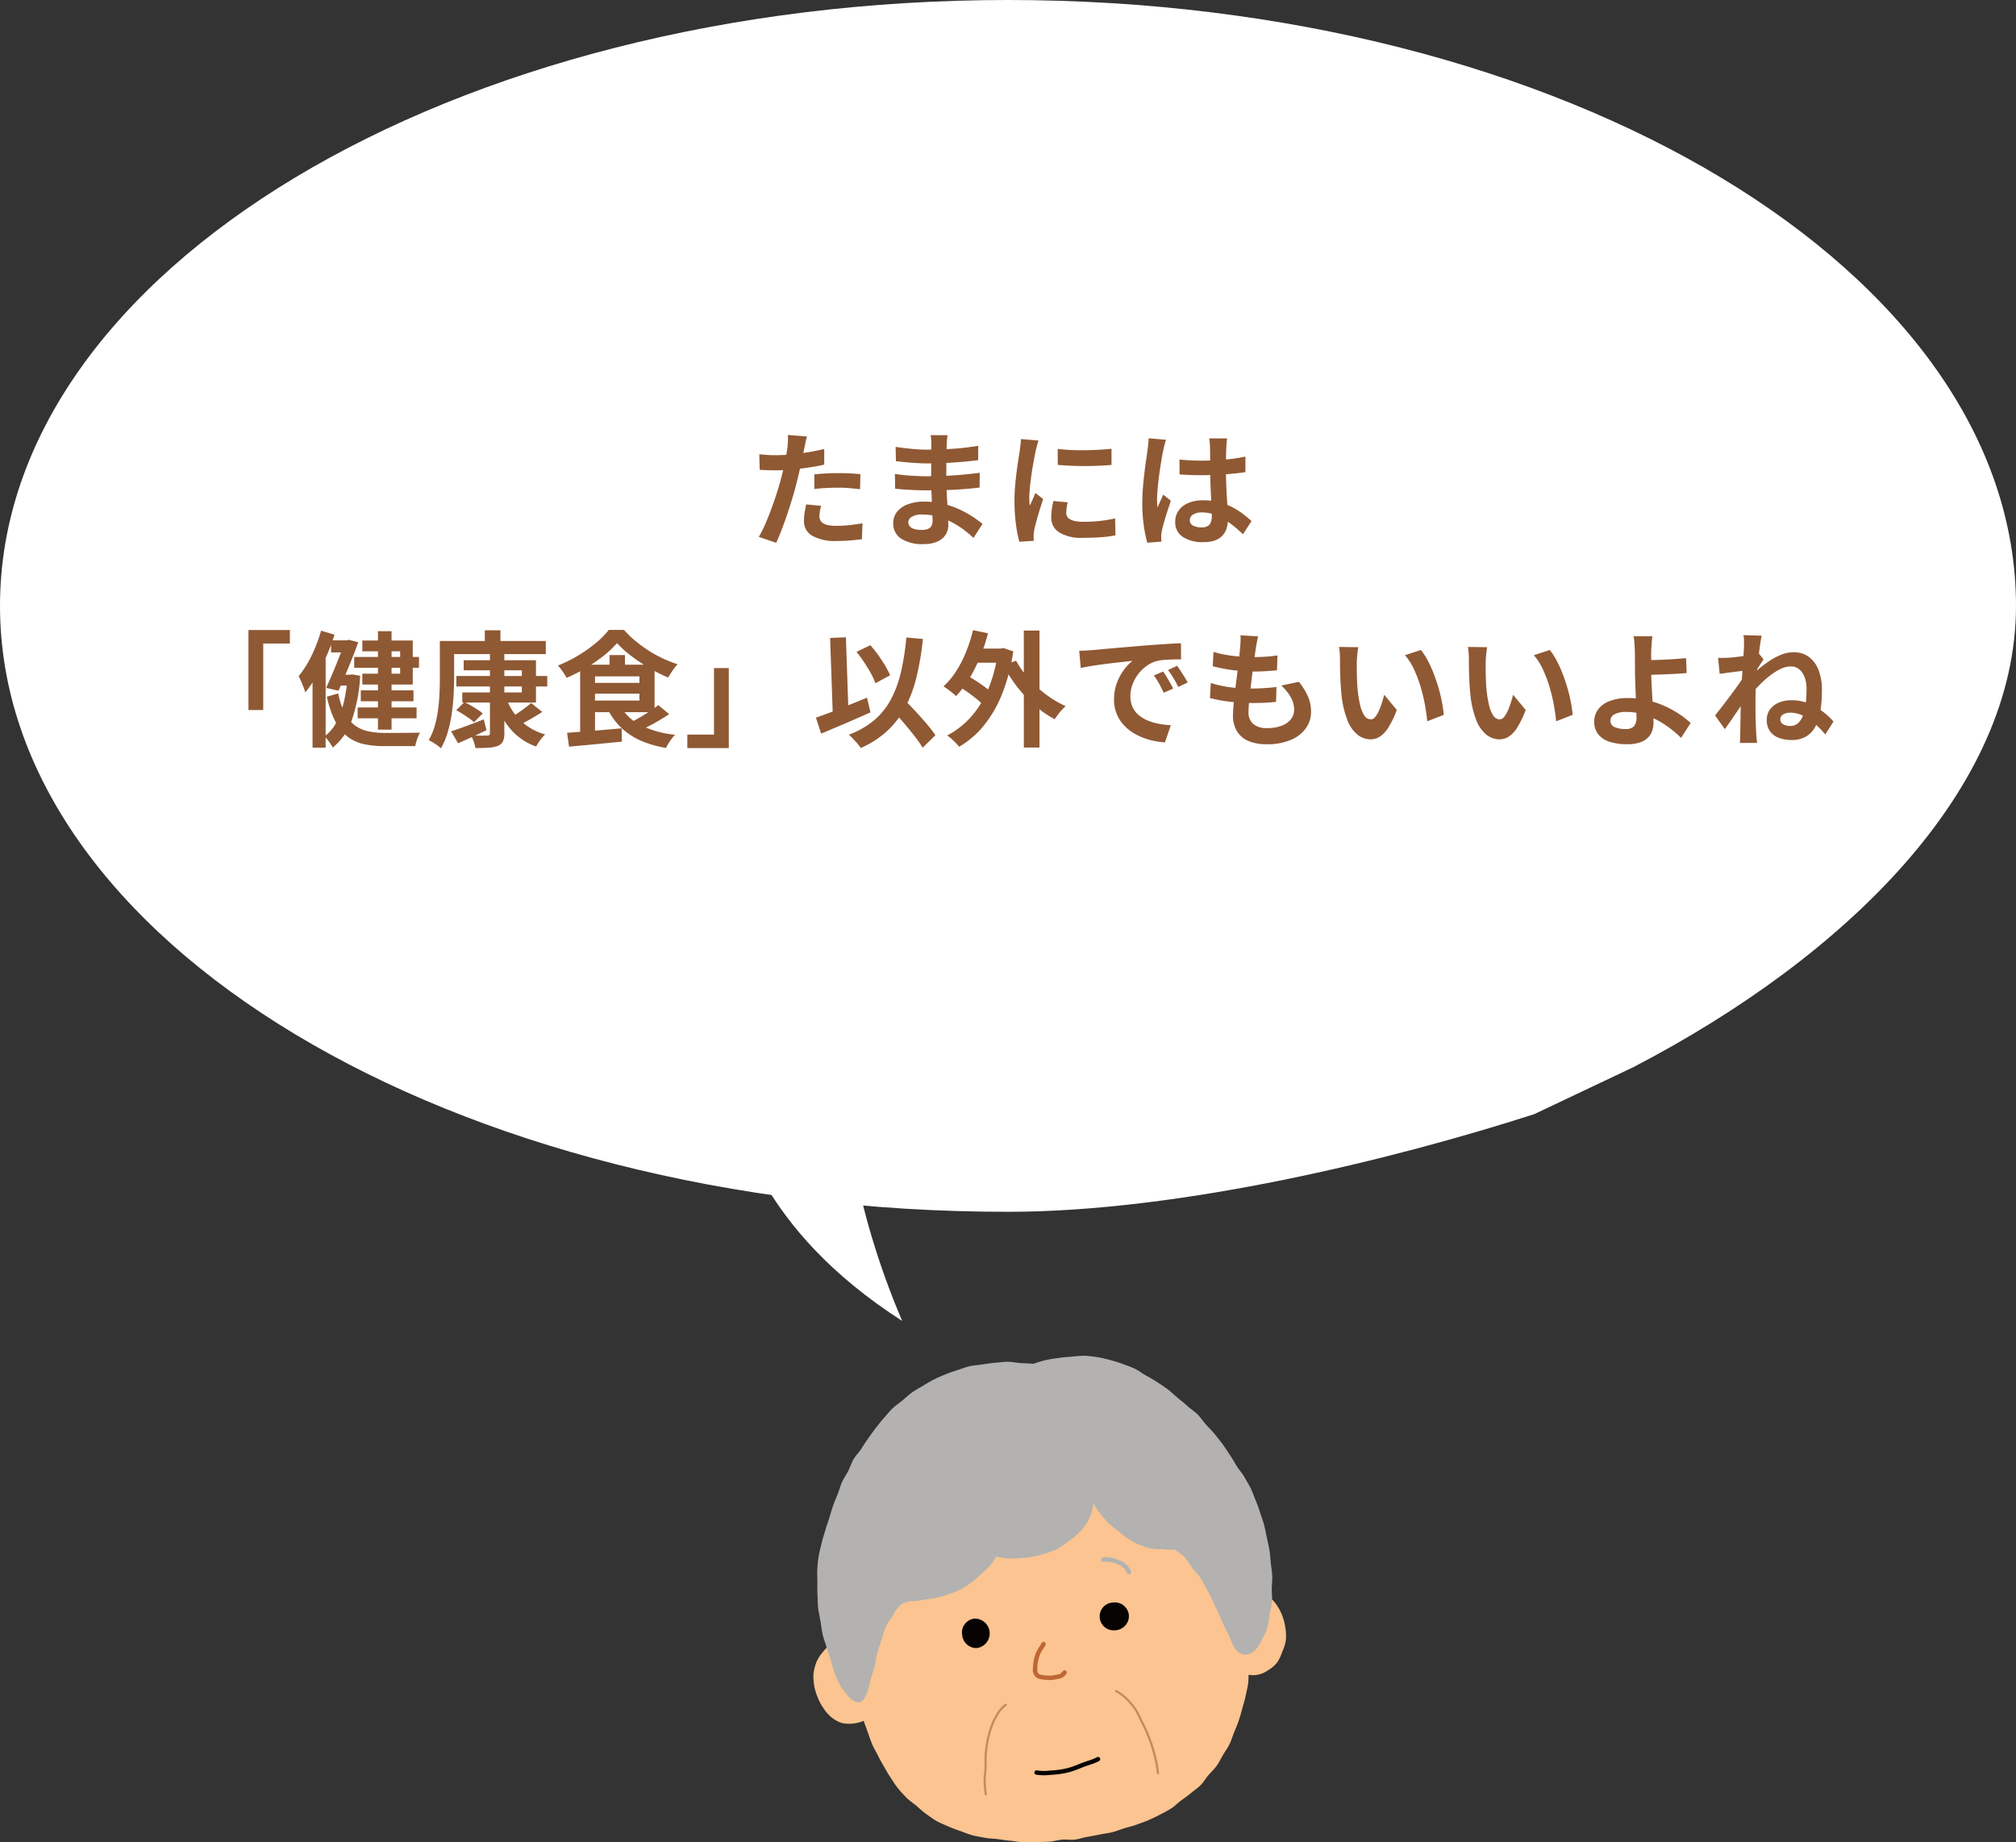 <svg xmlns="http://www.w3.org/2000/svg" xmlns:xlink="http://www.w3.org/1999/xlink" width="290" height="265"><rect width="100%" height="100%" fill="#333333" stroke="none"/><defs><radialGradient id="a" cx=".5" cy=".5" r=".443" gradientTransform="matrix(1.006 0 0 -1 .325 6.209)" gradientUnits="objectBoundingBox"><stop offset="0" stop-color="#ee9e7d"/><stop offset=".5" stop-color="#ee9e7d"/><stop offset="1" stop-color="#fbc490"/></radialGradient><radialGradient xlink:href="#a" id="b" cx=".502" cy=".499" r=".444" gradientTransform="matrix(1.001 0 0 -1 .044 5.276)"/><clipPath id="c"><path fill="#fff" d="M0 0h290v174.303H0z"/></clipPath><clipPath id="d"><path fill="#fff" d="M0 0h35.698v33.704H0z"/></clipPath></defs><path fill="#fbc490" d="M126.949 241.256a7.7 7.7 0 0 1 .124 1.748 7 7 0 0 1-.434 1.708 5.9 5.9 0 0 1-.956 1.459 4.9 4.9 0 0 1-1.217 1.24 5.36 5.36 0 0 1-3.407.413 4.9 4.9 0 0 1-1.514-.865 5.8 5.8 0 0 1-1.124-1.312 6.7 6.7 0 0 1-.8-1.52 7.4 7.4 0 0 1-.5-1.665 7.7 7.7 0 0 1-.1-1.756 7 7 0 0 1 .448-1.705 5.9 5.9 0 0 1 .962-1.457 4.7 4.7 0 0 1 1.268-1.158 4 4 0 0 1 1.621-.533 4.1 4.1 0 0 1 1.726.057 4.8 4.8 0 0 1 1.524.84 6 6 0 0 1 1.206 1.257 7 7 0 0 1 .83 1.539 7.6 7.6 0 0 1 .341 1.712m57.961-7.079a7.6 7.6 0 0 1 .065 1.752 6.7 6.7 0 0 1-.531 1.668 6 6 0 0 1-.76 1.569 4.9 4.9 0 0 1-1.341 1.116 3.66 3.66 0 0 1-3.362.442 4.8 4.8 0 0 1-1.472-.905 5.7 5.7 0 0 1-1.2-1.23 6.6 6.6 0 0 1-.832-1.518 7.4 7.4 0 0 1-.484-1.678 7.7 7.7 0 0 1-.038-1.756 6.8 6.8 0 0 1 .52-1.672 5.7 5.7 0 0 1 .878-1.484 4.7 4.7 0 0 1 1.242-1.185 3.13 3.13 0 0 1 3.337-.387 4.8 4.8 0 0 1 1.592.712 6 6 0 0 1 1.175 1.305 7 7 0 0 1 .789 1.558 7.5 7.5 0 0 1 .417 1.695"/><path fill="#fbc490" d="M179.362 229.535c.076.607.16 1.205.217 1.8s.08 1.211.118 1.81.129 1.211.145 1.812.04 1.218.036 1.816-.034 1.218-.063 1.816-.124 1.211-.181 1.808-.01 1.224-.1 1.818-.242 1.195-.36 1.782-.32 1.174-.472 1.755-.326 1.167-.514 1.736-.436 1.129-.663 1.686-.39 1.153-.657 1.69-.626 1.039-.935 1.556-.567 1.075-.918 1.566-.809.9-1.2 1.365-.691 1-1.121 1.432-.944.756-1.409 1.15-.952.731-1.447 1.09-.9.817-1.428 1.138c-.508.311-1.051.59-1.6.873a27 27 0 0 1-1.641.783c-.546.239-1.123.426-1.7.64-.558.206-1.154.336-1.744.516-.569.176-1.133.409-1.731.563-.577.145-1.184.206-1.788.33-.586.12-1.18.239-1.793.338-.59.094-1.173.321-1.788.395s-1.26-.048-1.862.008c-.626.057-1.228.258-1.83.292-.628.036-1.245.042-1.847.055-.63.01-1.249.059-1.852.044-.632-.015-1.243-.185-1.843-.229-.63-.046-1.234-.16-1.833-.237-.626-.082-1.249-.073-1.841-.189-.619-.12-1.234-.206-1.816-.361-.609-.162-1.178-.411-1.746-.611-.592-.208-1.173-.411-1.725-.659-.569-.256-1.154-.474-1.681-.77s-1.032-.691-1.531-1.037-.946-.789-1.413-1.184-1-.728-1.428-1.169-.849-.892-1.236-1.371-.7-1.01-1.043-1.52-.636-1.041-.946-1.577-.607-1.056-.88-1.612-.6-1.069-.838-1.642-.415-1.148-.626-1.734c-.2-.567-.43-1.14-.613-1.734-.179-.575-.274-1.186-.434-1.787-.154-.584-.39-1.159-.527-1.763s-.11-1.224-.228-1.835c-.118-.59-.242-1.186-.343-1.8s-.158-1.211-.249-1.829-.2-1.207-.274-1.826-.2-1.237-.255-1.847c-.055-.628-.175-1.243-.2-1.854-.03-.63.038-1.253.034-1.866 0-.632-.055-1.253-.034-1.866.025-.63.088-1.251.141-1.862.053-.628.112-1.249.194-1.856.086-.626.162-1.245.28-1.847.12-.619.312-1.213.463-1.808.156-.611.341-1.2.529-1.787.192-.6.305-1.222.531-1.793s.642-1.083.906-1.637.539-1.121.843-1.654.522-1.144.866-1.656.815-.949 1.2-1.436.685-1.052 1.1-1.507.954-.808 1.407-1.232.834-.932 1.319-1.323 1.043-.682 1.553-1.037.977-.777 1.515-1.1 1.089-.6 1.647-.88 1.112-.554 1.687-.8 1.133-.519 1.723-.728 1.207-.3 1.809-.477 1.211-.258 1.822-.4 1.18-.426 1.8-.535 1.253-.019 1.875-.094 1.215-.145 1.822-.176 1.222-.136 1.831-.128 1.222.1 1.831.155 1.234 0 1.837.1 1.173.378 1.767.514 1.23.136 1.814.313 1.15.424 1.723.638 1.135.453 1.694.705 1.11.512 1.649.8 1.081.573 1.6.894.986.718 1.487 1.071 1.055.63 1.531 1.012.847.886 1.3 1.3.994.724 1.424 1.161.744.972 1.146 1.432.9.838 1.279 1.32.708 1 1.057 1.5.617 1.052.939 1.572.615 1.05.908 1.587.643 1.039.9 1.593.474 1.123.7 1.69.461 1.129.664 1.707.381 1.159.55 1.747.287 1.184.424 1.78.251 1.19.358 1.795.156 1.205.232 1.814"/><path fill="#070303" d="M150.142 255.352a10 10 0 0 1-1.048-.084.315.315 0 1 1 .069-.625 6 6 0 0 0 1.649.043l.558-.04a12.5 12.5 0 0 0 2.209-.334 12 12 0 0 0 1.512-.527c.215-.086.418-.167.62-.241.456-.168.725-.255.941-.325a7 7 0 0 0 1.167-.478.314.314 0 0 1 .273.566 8 8 0 0 1-1.247.51 22 22 0 0 0-1.518.55 13 13 0 0 1-1.59.552 13 13 0 0 1-2.321.352l-.555.04a9 9 0 0 1-.719.041"/><path fill="#bf6734" d="M151.016 241.649a10 10 0 0 1-1.255-.113 1.33 1.33 0 0 1-1.165-1.6 6.3 6.3 0 0 1 .328-1.939 4.5 4.5 0 0 1 .554-1.09c.1-.145.207-.309.366-.586a.314.314 0 1 1 .546.312c-.17.3-.291.478-.389.624a4 4 0 0 0-.489.967 5.7 5.7 0 0 0-.287 1.744c-.033.645.118.874.621.943a5.4 5.4 0 0 0 1.648.065c.2-.041.365-.069.5-.092.5-.088.5-.088.923-.532a.314.314 0 1 1 .456.433 1.66 1.66 0 0 1-1.27.718c-.127.022-.284.05-.479.089a3 3 0 0 1-.608.057"/><path fill="#070303" d="M162.11 232.259a1.787 1.787 0 0 1-1.581 1.956 1.806 1.806 0 0 1-2.025-1.514 1.787 1.787 0 0 1 1.6-1.937 1.77 1.77 0 0 1 2 1.495"/><path fill="#070303" d="M160.337 230.48a2.03 2.03 0 0 1 2.041 1.747 1.98 1.98 0 0 1-.442 1.5 2.1 2.1 0 0 1-1.374.756 2 2 0 0 1-.256.015 2.003 2.003 0 0 1-.233-4 2 2 0 0 1 .264-.018m-.031 3.479a2 2 0 0 0 .19-.012 1.56 1.56 0 0 0 1.022-.562 1.44 1.44 0 0 0 .324-1.093 1.49 1.49 0 0 0-1.5-1.272 2 2 0 0 0-.2.012 1.466 1.466 0 0 0 .167 2.926Zm-18.224.746a1.85 1.85 0 0 1-1.522 2.063 1.775 1.775 0 0 1-1.886-1.646 1.75 1.75 0 0 1 1.436-2.023 1.823 1.823 0 0 1 1.973 1.606"/><path fill="#070303" d="M140.309 232.816a2.125 2.125 0 0 1 .284 4.22 2 2 0 0 1-.223.014 2.065 2.065 0 0 1-1.964-1.9 2.006 2.006 0 0 1 1.671-2.324 2 2 0 0 1 .232-.01m.06 3.694a1 1 0 0 0 .158-.01 1.59 1.59 0 0 0 1.287-1.763 1.56 1.56 0 0 0-1.5-1.381 1 1 0 0 0-.167.01 1.473 1.473 0 0 0-1.2 1.723 1.53 1.53 0 0 0 1.422 1.421"/><path fill="#c18d5e" d="M141.807 258.242a.16.16 0 0 1-.156-.14c-.028-.25-.049-.422-.067-.56a12 12 0 0 1-.1-1.385 7 7 0 0 1 .062-1.015c.032-.307.066-.624.073-.952v-.673a13 13 0 0 1 .027-1.293 21 21 0 0 1 .274-1.96 14 14 0 0 1 .525-1.9 8.3 8.3 0 0 1 .841-1.777 4.7 4.7 0 0 1 1.29-1.5.158.158 0 1 1 .178.26 4.4 4.4 0 0 0-1.2 1.41 8 8 0 0 0-.81 1.71 14 14 0 0 0-.515 1.857 21 21 0 0 0-.27 1.931 13 13 0 0 0-.026 1.261c0 .237.006.46 0 .684-.007.341-.041.665-.074.978a7 7 0 0 0-.061.971 12 12 0 0 0 .094 1.357c.017.139.039.312.067.564a.16.16 0 0 1-.139.174Zm24.76-3.031a.16.16 0 0 1-.156-.138l-.053-.444a11 11 0 0 0-.259-1.46c-.1-.467-.25-1-.411-1.571l-.09-.319a12 12 0 0 0-.426-1.176 27 27 0 0 1-.254-.654 13 13 0 0 0-.6-1.313c-.075-.148-.149-.3-.222-.445s-.149-.312-.22-.464a9 9 0 0 0-.664-1.25 9.2 9.2 0 0 0-1.223-1.478 6.1 6.1 0 0 0-1.533-1.134.158.158 0 0 1 .138-.283 6.4 6.4 0 0 1 1.612 1.19 9.5 9.5 0 0 1 1.266 1.529 9 9 0 0 1 .689 1.294c.07.151.143.307.217.458s.147.3.221.442a13 13 0 0 1 .617 1.345c.081.218.168.436.252.647.166.416.323.809.436 1.207l.09.319c.162.573.315 1.114.416 1.591a11 11 0 0 1 .263 1.489c.014.117.03.259.053.442a.16.16 0 0 1-.137.175Z"/><path fill="url(#a)" d="M0 0h10.692v10.754H0z" transform="rotate(-6.987 1987.25 -1233.765)"/><path fill="none" d="M170.212 232.515a4.02 4.02 0 0 0-3.236 1.745 4.8 4.8 0 0 0-.771 1.71 4.7 4.7 0 0 0-.122 1.851 4.9 4.9 0 0 0 .48 1.813 5 5 0 0 0 1.219 1.459 4.9 4.9 0 0 0 1.747.7 4.3 4.3 0 0 0 3.626-.371 4.8 4.8 0 0 0 1.444-1.2 4.8 4.8 0 0 0 .728-1.718 4.58 4.58 0 0 0-.381-3.609 4.9 4.9 0 0 0-1.147-1.5 5 5 0 0 0-1.7-.863 3 3 0 0 0-.832-.1 9 9 0 0 0-1.055.082"/><path fill="url(#b)" d="M0 0h10.741v10.75H0z" transform="rotate(-6.987 2009.646 -925.182)"/><path fill="none" d="M132.827 237.507a4.9 4.9 0 0 0-1.823.5 4.9 4.9 0 0 0-1.307 1.352 4.7 4.7 0 0 0-.9 1.621 4.7 4.7 0 0 0-.05 1.851 4.6 4.6 0 0 0 .573 1.743 4.7 4.7 0 0 0 1.143 1.457 4.8 4.8 0 0 0 1.672.819 4.8 4.8 0 0 0 1.859.173 4.58 4.58 0 0 0 3.263-1.754 4.9 4.9 0 0 0 .764-1.729 4.8 4.8 0 0 0 .17-1.865 4.7 4.7 0 0 0-.634-1.76 4.8 4.8 0 0 0-1.221-1.4 4.9 4.9 0 0 0-1.63-.933 4 4 0 0 0-1.046-.131 7 7 0 0 0-.834.057"/><path fill="#b3b2b1" d="M178.977 237.991a1.93 1.93 0 0 1-1.422-1.049 17 17 0 0 1-.773-1.676c-.246-.512-.541-1.057-.811-1.659q-.358-.807-.756-1.684a63 63 0 0 0-.781-1.678c-.265-.55-.535-1.112-.832-1.659s-.586-1.095-.916-1.619-.817-.943-1.19-1.434a17 17 0 0 0-1.057-1.533 12 12 0 0 0-1.456-1.107 8.7 8.7 0 0 1-1.753-.067 10 10 0 0 1-1.782-.112 11 11 0 0 1-1.7-.585 13 13 0 0 1-1.561-.867 14 14 0 0 1-1.4-1.1 15 15 0 0 1-1.378-1.126 15 15 0 0 1-1.156-1.352 13 13 0 0 1-.986-1.427 5 5 0 0 1-.383 1.68 6.3 6.3 0 0 1-.828 1.552 8.6 8.6 0 0 1-1.194 1.3 11 11 0 0 1-1.4 1.065 14 14 0 0 1-1.47 1.011 15 15 0 0 1-1.685.594 15 15 0 0 1-1.719.459 14 14 0 0 1-1.765.189 11.4 11.4 0 0 1-1.771.048 8.4 8.4 0 0 1-1.734-.269 7 7 0 0 1-1.007 1.4 12 12 0 0 1-1.266 1.2 14 14 0 0 1-1.316 1.143 15 15 0 0 1-1.479.956 16 16 0 0 1-1.628.67 13 13 0 0 1-3.417.785 15 15 0 0 1-1.748.263 3.04 3.04 0 0 0-1.86.488 5.9 5.9 0 0 0-1.158 1.571 11.4 11.4 0 0 0-1.034 1.657c-.244.579-.4 1.225-.607 1.857-.2.615-.426 1.232-.6 1.859s-.221 1.31-.377 1.924c-.171.663-.4 1.282-.562 1.868-.194.705-.305 1.366-.506 1.884-.339.886-.777 1.455-1.22 1.465a2.27 2.27 0 0 1-1.578-1 8.3 8.3 0 0 1-1.148-1.535 19 19 0 0 1-.769-1.756c-.227-.562-.339-1.2-.548-1.834-.192-.587-.417-1.185-.588-1.819-.162-.6-.423-1.2-.56-1.832s-.209-1.259-.314-1.891-.259-1.259-.335-1.891-.057-1.286-.1-1.916c-.044-.651-.013-1.293-.015-1.918 0-.657-.053-1.3 0-1.914a17 17 0 0 1 .213-1.9c.112-.579.27-1.173.415-1.788.135-.579.341-1.158.51-1.76.16-.577.375-1.152.562-1.745.183-.573.331-1.166.541-1.75s.438-1.133.67-1.705.375-1.166.63-1.729.613-1.061.891-1.613.459-1.141.763-1.676.773-.964 1.1-1.484.664-1.023 1.017-1.524.7-1 1.076-1.484.748-.969 1.156-1.425.79-.941 1.228-1.369.963-.76 1.43-1.156.914-.813 1.411-1.175 1.041-.636 1.565-.956 1.038-.634 1.588-.912 1.1-.512 1.672-.743 1.131-.427 1.723-.611 1.144-.419 1.75-.552c.59-.128 1.2-.177 1.818-.261.6-.082 1.2-.2 1.822-.238.6-.036 1.213-.149 1.837-.141.6.006 1.213.137 1.839.187.6.048 1.2.023 1.822.112a18 18 0 0 1 1.778-.535 17 17 0 0 1 1.849-.307 17 17 0 0 1 1.857-.182 17 17 0 0 1 1.873-.145 18 18 0 0 1 1.866.2c.619.1 1.23.253 1.833.411s1.2.347 1.788.56 1.178.423 1.744.684 1.057.667 1.605.973 1.085.6 1.607.945 1.043.68 1.544 1.053.942.813 1.42 1.213.969.781 1.426 1.2 1.013.752 1.449 1.194.786.981 1.2 1.444.87.907 1.262 1.385.784.981 1.154 1.474.7 1.044 1.051 1.55c.362.524.651 1.082.975 1.6.343.543.784 1.006 1.083 1.531.32.566.649 1.105.916 1.64.293.59.484 1.192.71 1.729.261.623.474 1.209.64 1.741.187.606.415 1.19.571 1.777.162.613.274 1.227.4 1.819.135.621.278 1.227.377 1.823.105.63.135 1.253.2 1.853.074.638.171 1.255.206 1.855.036.644-.065 1.267-.069 1.865 0 .648.076 1.272.027 1.863-.051.648-.242 1.249-.339 1.825a18 18 0 0 1-.293 1.836 10.3 10.3 0 0 1-.75 1.693 5.9 5.9 0 0 1-.984 1.558 2.13 2.13 0 0 1-1.63.695"/><path fill="#b3b2b1" d="M162.402 226.423a.315.315 0 0 1-.295-.2 2.23 2.23 0 0 0-1.37-1.232 3.8 3.8 0 0 0-2-.357.315.315 0 1 1 0-.629 4.4 4.4 0 0 1 2.215.4 2.85 2.85 0 0 1 1.741 1.6.315.315 0 0 1-.295.425Z"/><g clip-path="url(#c)"><path fill="#fff" d="M234.938 153.505C265.681 137.527 290 113.5 290 87.151 290 39.02 225.08 0 145 0S0 39.02 0 87.151 64.92 174.3 145 174.3c24.725 0 55.317-7.485 75.687-14.043Z"/></g><path fill="#8f5934" d="M116.075 62.78q-.1.37-.207.89t-.171.81l-.309 1.5q-.183.886-.409 1.866-.226.982-.464 1.892-.234.944-.576 2.057t-.727 2.256q-.385 1.141-.784 2.178t-.77 1.844l-2.5-.848a17 17 0 0 0 .842-1.664q.442-.986.864-2.119t.79-2.252.62-2.059q.176-.64.333-1.308t.289-1.3q.132-.629.226-1.179t.148-.954a10 10 0 0 0 .077-1.006 7 7 0 0 0-.019-.82Zm-4.591 2.694q1.106 0 2.292-.106t2.4-.309q1.213-.2 2.387-.477v2.247q-1.116.262-2.376.442t-2.483.279-2.24.1q-.648 0-1.174-.025l-1.006-.047-.06-2.243q.7.072 1.21.106t1.05.033m5.654 2.758q.764-.082 1.678-.132t1.787-.05q.768 0 1.569.034t1.594.124l-.05 2.163q-.674-.09-1.47-.158t-1.626-.068q-.924 0-1.777.045t-1.7.149Zm.973 4.525q-.1.378-.17.785a4 4 0 0 0-.072.708 1.3 1.3 0 0 0 .119.551 1.14 1.14 0 0 0 .39.44 2.1 2.1 0 0 0 .752.293 6 6 0 0 0 1.206.1 18 18 0 0 0 1.835-.1q.929-.1 1.9-.273l-.088 2.3q-.758.094-1.67.173t-1.994.079a6.6 6.6 0 0 1-3.468-.75 2.36 2.36 0 0 1-1.2-2.105 8 8 0 0 1 .1-1.254q.1-.63.215-1.157Zm18.188-10.162q-.032.268-.064.6t-.05.679q-.014.352-.028.956t-.022 1.321q-.007.721-.007 1.427v1.282q0 .749.043 1.676t.1 1.87q.059.943.1 1.766t.043 1.356a2.53 2.53 0 0 1-.387 1.384 2.7 2.7 0 0 1-1.177.981 4.7 4.7 0 0 1-1.97.364 5.64 5.64 0 0 1-3.276-.792 2.56 2.56 0 0 1-1.114-2.214 2.58 2.58 0 0 1 .531-1.613 3.5 3.5 0 0 1 1.531-1.087 6.4 6.4 0 0 1 2.374-.4 11.6 11.6 0 0 1 2.764.317 12.5 12.5 0 0 1 2.353.815 14 14 0 0 1 1.895 1.055q.825.554 1.4 1.016l-1.306 2.015a17 17 0 0 0-1.442-1.207 12 12 0 0 0-1.744-1.086 10.4 10.4 0 0 0-2-.778 8.3 8.3 0 0 0-2.217-.292 2.7 2.7 0 0 0-1.459.324.93.93 0 0 0-.509.789.88.88 0 0 0 .213.584 1.3 1.3 0 0 0 .63.385 3.5 3.5 0 0 0 1.036.133 2.9 2.9 0 0 0 .85-.11 1 1 0 0 0 .556-.4 1.4 1.4 0 0 0 .2-.8q0-.406-.034-1.145t-.068-1.628l-.068-1.757q-.034-.868-.034-1.52 0-.646.007-1.365t.007-1.418.007-1.287.007-.964q0-.244-.023-.613a3.6 3.6 0 0 0-.083-.617Zm-7.465 1.684q.48.072 1.076.144t1.217.135 1.178.09.972.027q1.841 0 3.659-.116t3.784-.438l-.014 2.064q-.915.122-2.125.23t-2.569.173q-1.36.065-2.717.065-.568 0-1.38-.047t-1.625-.125q-.815-.079-1.411-.147Zm-.1 3.888q.438.072 1.032.142t1.217.106 1.177.063.911.027q1.67 0 3.03-.068t2.547-.18q1.185-.106 2.283-.253l-.014 2.12q-.928.112-1.807.188t-1.785.125-1.95.069-2.333.02q-.519 0-1.3-.029t-1.579-.083q-.8-.054-1.4-.126Zm23.413-3.604q.831.112 1.865.161t2.109.035 2.06-.072 1.709-.136v2.321q-.823.072-1.815.117t-2.032.045-2.041-.045-1.842-.117Zm1.443 7.688q-.1.452-.155.8a5 5 0 0 0-.053.714 1.06 1.06 0 0 0 .14.54 1.1 1.1 0 0 0 .439.407 2.6 2.6 0 0 0 .776.252 6.5 6.5 0 0 0 1.166.089 21 21 0 0 0 2.273-.117q1.063-.117 2.235-.365l.046 2.433a19 19 0 0 1-1.991.26q-1.125.094-2.656.094a6.1 6.1 0 0 1-3.46-.789 2.5 2.5 0 0 1-1.133-2.166 8 8 0 0 1 .079-1.092q.079-.564.233-1.246Zm-4.2-8.887q-.064.178-.156.5t-.17.633-.114.472l-.184.973q-.114.606-.24 1.351-.117.747-.221 1.524t-.173 1.493-.068 1.259q0 .258.014.576a6 6 0 0 0 .056.594q.138-.307.279-.615t.277-.617q.141-.31.261-.6l1.112.878q-.254.746-.517 1.591t-.463 1.592q-.2.75-.3 1.226-.036.194-.07.45a3 3 0 0 0-.03.394q0 .14.008.347t.022.4l-2.081.135a18 18 0 0 1-.485-2.483 25 25 0 0 1-.215-3.391q0-1.014.085-2.054t.21-2.009.248-1.759.2-1.314q.05-.378.11-.855t.073-.904Zm20.28 2.737q.784.072 1.565.115t1.6.043q1.644 0 3.282-.145a26 26 0 0 0 3.036-.439v2.236q-1.416.21-3.05.32t-3.277.12q-.8 0-1.578-.029t-1.572-.083Zm6.851-3.041q-.036.26-.063.564t-.045.6q-.018.29-.034.782t-.023 1.1q-.007.6-.007 1.256 0 1.235.043 2.3t.1 1.974l.1 1.669q.046.762.043 1.406a4.2 4.2 0 0 1-.192 1.3 2.74 2.74 0 0 1-.607 1.041 2.7 2.7 0 0 1-1.086.688 4.9 4.9 0 0 1-1.66.236 5.1 5.1 0 0 1-2.953-.754 2.48 2.48 0 0 1-1.083-2.171 2.75 2.75 0 0 1 .49-1.616 3.2 3.2 0 0 1 1.387-1.084 5.3 5.3 0 0 1 2.129-.389 8.9 8.9 0 0 1 4.222 1 10.5 10.5 0 0 1 1.539.977q.679.525 1.207 1.009l-1.227 1.895a19 19 0 0 0-2-1.681 9 9 0 0 0-1.936-1.08 5.4 5.4 0 0 0-1.983-.378 2.35 2.35 0 0 0-1.247.3.91.91 0 0 0-.478.807.84.84 0 0 0 .485.8 2.6 2.6 0 0 0 1.2.252 1.7 1.7 0 0 0 .876-.192 1.05 1.05 0 0 0 .462-.557 2.6 2.6 0 0 0 .137-.891q0-.462-.036-1.224t-.081-1.7q-.047-.932-.083-1.946t-.036-1.992q0-1.025-.007-1.867t-.017-1.243q0-.21-.035-.566t-.085-.628Zm-8.785.195q-.064.178-.156.5t-.161.635l-.105.474q-.084.367-.191 1.009t-.233 1.441q-.119.8-.223 1.637t-.165 1.587q-.061.751-.061 1.29 0 .258.016.576a5 5 0 0 0 .061.594q.12-.321.261-.63t.281-.617q.143-.305.266-.611l1.1.888q-.25.743-.513 1.552t-.469 1.531-.31 1.216q-.036.18-.068.431a3 3 0 0 0-.028.4q0 .14.008.347t.022.4l-2.03.155a18 18 0 0 1-.5-2.428 23 23 0 0 1-.219-3.322q0-1.014.087-2.115t.212-2.133.248-1.883l.2-1.375q.05-.378.1-.857t.067-.908ZM35.739 90.62h5.962v1.944h-3.835v9.561h-2.127Zm18.63.166h1.958v14.165h-1.958Zm-3.417 3.705h9.319v1.56h-9.319Zm.5 7.262h8.475v1.561H51.45Zm.447-2.456h7.581v1.565h-7.581Zm-4.277-7.191h2.507v1.73H47.62Zm.923 4.938h1.982v1.565h-1.982Zm1.1-4.938h.244l.3-.082 1.347.354q-.36 1.014-.84 2.221t-1 2.431q-.511 1.221-1.006 2.321l-1.768-.411q.364-.812.759-1.724t.758-1.822.677-1.705.52-1.377Zm.354 4.938h.346l.329-.036 1.138.192a23.6 23.6 0 0 1-1.195 6.351 8.67 8.67 0 0 1-2.751 3.974 5 5 0 0 0-.323-.538q-.2-.3-.43-.6a3 3 0 0 0-.439-.475 5.7 5.7 0 0 0 1.676-1.944 12 12 0 0 0 1.1-2.938 21.6 21.6 0 0 0 .54-3.679Zm-1.341 2.691a10.4 10.4 0 0 0 .968 2.89 5.05 5.05 0 0 0 1.447 1.726 5.05 5.05 0 0 0 1.911.837 11 11 0 0 0 2.333.23h1.861q.617 0 1.243-.007l1.16-.014q.534-.007.832-.021a5 5 0 0 0-.277.585q-.138.345-.244.71t-.166.648h-4.517a13 13 0 0 1-2.916-.3 5.95 5.95 0 0 1-2.3-1.061 6.4 6.4 0 0 1-1.741-2.154 14.6 14.6 0 0 1-1.23-3.595Zm3.463-7.611h7.255v6.337h-7.255v-1.566h5.441v-3.21h-5.441Zm-5.93-1.408 1.926.571a31 31 0 0 1-1.12 3.013 29 29 0 0 1-1.436 2.886 17 17 0 0 1-1.646 2.4 6 6 0 0 0-.236-.7q-.172-.439-.364-.892a6 6 0 0 0-.358-.732 14.3 14.3 0 0 0 1.858-2.95 22 22 0 0 0 1.375-3.596Zm-1.23 5.2 1.856-1.856.028.032v13.444h-1.884Zm20.685 1.314h13.078v1.509H65.643Zm1.055-2.263h10.4v6.084h-10.6V99.6h8.566v-3.187h-8.364Zm3.777-1.039h2.07v11.511a2.8 2.8 0 0 1-.207 1.215 1.33 1.33 0 0 1-.728.626 4.3 4.3 0 0 1-1.314.264q-.789.051-1.905.051a6 6 0 0 0-.246-.914 5.4 5.4 0 0 0-.4-.908q.469.018.943.032t.849.005.523-.009a.48.48 0 0 0 .326-.083.4.4 0 0 0 .088-.289Zm-4.848 8.223 1.178-1.162q.444.208.938.495t.946.579a6 6 0 0 1 .744.552l-1.252 1.273a5 5 0 0 0-.7-.572q-.438-.308-.925-.617t-.929-.548m10.781-1.028 1.593 1.279q-.858.55-1.779 1.078a19 19 0 0 1-1.69.87l-1.212-1.078q.492-.264 1.061-.638t1.106-.783q.541-.4.921-.732Zm-3.515-.523a8.15 8.15 0 0 0 2.066 3.117 8.3 8.3 0 0 0 3.468 1.918 5.7 5.7 0 0 0-.716.816 7 7 0 0 0-.6.926 8.7 8.7 0 0 1-3.625-2.45 11.7 11.7 0 0 1-2.217-3.944Zm-8.006 4.587q.9-.282 2.155-.747t2.548-.969l.385 1.559q-1.04.5-2.1.986t-1.983.888Zm4.848-14.527h2.249v2.543h-2.249Zm-5.452 1.539h14.227v1.884H64.281Zm-1.014 0h2.052v5.235q0 1.106-.068 2.436t-.265 2.72a19 19 0 0 1-.577 2.692 10.7 10.7 0 0 1-.986 2.352 4 4 0 0 0-.507-.417q-.327-.237-.668-.445a5 5 0 0 0-.581-.311 9 9 0 0 0 .884-2.118 16.4 16.4 0 0 0 .473-2.36q.153-1.214.2-2.381t.045-2.167Zm25.491.3a14.3 14.3 0 0 1-1.924 1.816 23 23 0 0 1-2.526 1.744 24 24 0 0 1-2.812 1.443 5 5 0 0 0-.336-.582q-.215-.332-.452-.649a5 5 0 0 0-.463-.544 19 19 0 0 0 2.9-1.43 21 21 0 0 0 2.557-1.808 12 12 0 0 0 1.864-1.887h2.189a14.4 14.4 0 0 0 1.655 1.6 20 20 0 0 0 1.9 1.381 18 18 0 0 0 2.044 1.127 18 18 0 0 0 2.113.831 8.4 8.4 0 0 0-.728.922q-.361.523-.639.992a24 24 0 0 1-2.68-1.359 25 25 0 0 1-2.62-1.745 15 15 0 0 1-2.047-1.849Zm-3.973 5.725h7.93v1.551h-7.93Zm2.884-4h2.225v2.438h-2.225Zm-6.1 11.179 2.306-.174q1.288-.1 2.711-.223t2.83-.245l.028 1.912-2.682.264q-1.357.134-2.609.248l-2.3.208Zm7.809-3.612a6.77 6.77 0 0 0 2.946 2.6 14.8 14.8 0 0 0 4.78 1.3 6 6 0 0 0-.477.556q-.255.334-.47.683a6 6 0 0 0-.354.646 15.3 15.3 0 0 1-3.564-1.016 9.8 9.8 0 0 1-2.72-1.738 9.6 9.6 0 0 1-1.961-2.538Zm5.309-.374 1.573 1.3q-.688.456-1.468.916t-1.553.851q-.774.392-1.443.693l-1.288-1.176q.669-.312 1.428-.752t1.491-.921a15 15 0 0 0 1.266-.91Zm-9.9-5.808h9.369v6.827h-9.369v-1.673h7.19v-3.476h-7.19Zm-1.341 0h2.139v10.049l-2.137.222Zm21.384 11.992h-5.962v-1.943h3.835v-9.562h2.127Zm18.372-13.838 1.99-.96a16 16 0 0 1 1.137 1.422q.553.774 1 1.528a12 12 0 0 1 .709 1.38l-2.115 1.137a10 10 0 0 0-.654-1.419q-.434-.793-.973-1.6t-1.088-1.487Zm-5.84 9.457q.932-.312 2.14-.776t2.55-1.009q1.342-.544 2.658-1.09l.5 2.119q-1.2.538-2.446 1.08t-2.437 1.044l-2.217.934Zm10.547-1.612 1.664-1.52q.61.644 1.321 1.383t1.4 1.5q.691.764 1.283 1.477a14 14 0 0 1 .974 1.305l-1.837 1.798a14 14 0 0 0-.914-1.35q-.56-.743-1.221-1.537t-1.351-1.579q-.69-.79-1.313-1.476Zm2.454-9.914 2.393.212a41 41 0 0 1-.933 5.52 18.8 18.8 0 0 1-1.642 4.38 12.7 12.7 0 0 1-2.584 3.352 14 14 0 0 1-3.775 2.432 5 5 0 0 0-.461-.6q-.313-.362-.653-.729a7 7 0 0 0-.609-.589 12.3 12.3 0 0 0 3.622-2.058 10.3 10.3 0 0 0 2.4-2.962 16 16 0 0 0 1.465-3.947 35 35 0 0 0 .782-5.01Zm-10.959.064 2.273-.088.4 11.7-2.263.088Zm20.334 1.528h4.414v2.039h-4.409Zm7.53-2.589h2.254v16.829h-2.249Zm-9.516 7.926 1.086-1.62q.678.366 1.424.846t1.413.973a7.6 7.6 0 0 1 1.07.929l-1.16 1.828a9 9 0 0 0-1.027-.977q-.644-.533-1.383-1.057t-1.418-.921Zm2.21-7.982 2.155.445a26 26 0 0 1-1.164 3.486 22 22 0 0 1-1.561 3.091 14.3 14.3 0 0 1-1.873 2.46 6 6 0 0 0-.519-.461q-.329-.267-.679-.526a6 6 0 0 0-.608-.408 11 11 0 0 0 1.814-2.172 16.4 16.4 0 0 0 1.429-2.777 23 23 0 0 0 1.011-3.137Zm6.193 4.388a13 13 0 0 0 1.3 1.956 16 16 0 0 0 1.7 1.824 16.5 16.5 0 0 0 1.988 1.565 14.5 14.5 0 0 0 2.145 1.194 7 7 0 0 0-.554.55q-.3.332-.568.685t-.445.65a14.3 14.3 0 0 1-2.194-1.427 18.6 18.6 0 0 1-2.011-1.837 19 19 0 0 1-1.752-2.143 21 21 0 0 1-1.431-2.342Zm-2.6-1.742h.4l.379-.078 1.419.477a27 27 0 0 1-1.62 6.165 17.4 17.4 0 0 1-2.657 4.56 12.9 12.9 0 0 1-3.514 3 6 6 0 0 0-.486-.558q-.306-.318-.637-.607a4.4 4.4 0 0 0-.6-.452 12.2 12.2 0 0 0 3.416-2.664 14.2 14.2 0 0 0 2.483-3.986 21 21 0 0 0 1.413-5.376Zm11.681.323q.532-.018 1.021-.045t.745-.045l1.376-.126q.817-.076 1.83-.165t2.166-.185q1.154-.1 2.4-.2.932-.076 1.865-.139t1.77-.113 1.465-.068l.014 2.313q-.484 0-1.115.014t-1.254.062a6.6 6.6 0 0 0-1.111.164 4.4 4.4 0 0 0-1.5.727 5.7 5.7 0 0 0-1.223 1.208 5.8 5.8 0 0 0-.8 1.5 4.8 4.8 0 0 0-.286 1.609 3.7 3.7 0 0 0 .309 1.56 3.3 3.3 0 0 0 .861 1.15 4.9 4.9 0 0 0 1.288.789 8 8 0 0 0 1.59.477 13 13 0 0 0 1.771.21l-.844 2.47a11 11 0 0 1-2.2-.359 9.2 9.2 0 0 1-2-.795 6.6 6.6 0 0 1-1.631-1.235 5.3 5.3 0 0 1-1.495-3.787 6.7 6.7 0 0 1 .415-2.389 7.6 7.6 0 0 1 1.033-1.9 6.4 6.4 0 0 1 1.216-1.261l-1.217.136q-.709.078-1.532.174t-1.665.208-1.627.243-1.409.267Zm12.076 2.985q.226.312.491.753t.518.885.427.81l-1.36.6q-.34-.744-.66-1.323a12 12 0 0 0-.749-1.169Zm2.01-.824q.23.312.511.739t.55.864.457.789l-1.346.645q-.372-.73-.706-1.286t-.776-1.152Zm11.65-4.245q-.11.487-.179.871t-.133.735q-.058.387-.157 1.092t-.223 1.6-.239 1.859-.221 1.881-.167 1.669-.061 1.2a2.14 2.14 0 0 0 .674 1.7 2.96 2.96 0 0 0 2 .588 5.7 5.7 0 0 0 2.128-.347 3 3 0 0 0 1.314-.947 2.17 2.17 0 0 0 .451-1.338 3.66 3.66 0 0 0-.479-1.785 7 7 0 0 0-1.37-1.7l2.53-.533a9.3 9.3 0 0 1 1.323 2.141 5.55 5.55 0 0 1 .425 2.168 3.97 3.97 0 0 1-.776 2.414 5.1 5.1 0 0 1-2.2 1.658 8.7 8.7 0 0 1-3.406.6 6.8 6.8 0 0 1-2.521-.431 3.58 3.58 0 0 1-1.71-1.369 4.36 4.36 0 0 1-.616-2.439q0-.556.088-1.485t.223-2.05.286-2.285.268-2.209.175-1.8q.05-.629.057-.961a5 5 0 0 0-.029-.639Zm-6.418 2.233a13 13 0 0 0 1.753.425q.959.167 1.964.248t1.913.081q1.054 0 1.974-.066t1.6-.178l-.07 2.145q-.81.072-1.622.124t-1.944.052q-.9 0-1.9-.1t-1.965-.267q-.97-.172-1.811-.394Zm-.388 4.468a14 14 0 0 0 1.971.5 18 18 0 0 0 1.98.243q.979.065 1.89.065.829 0 1.784-.057t1.823-.163l-.056 2.138q-.749.08-1.543.123t-1.639.043a30 30 0 0 1-3.452-.19 19 19 0 0 1-2.878-.53Zm21.215-5.137q-.06.319-.106.733t-.076.809-.034.652q0 .582.005 1.218t.031 1.286q.022.65.08 1.31a17 17 0 0 0 .359 2.277 4.6 4.6 0 0 0 .616 1.541 1.12 1.12 0 0 0 .946.553.81.81 0 0 0 .608-.342 3.8 3.8 0 0 0 .538-.89 10 10 0 0 0 .44-1.164q.192-.616.323-1.145l1.812 2.189a14 14 0 0 1-1.189 2.487 4.3 4.3 0 0 1-1.221 1.333 2.46 2.46 0 0 1-1.359.406 3.04 3.04 0 0 1-1.848-.643 4.95 4.95 0 0 1-1.483-2.1 13.8 13.8 0 0 1-.869-3.858q-.086-.836-.131-1.752t-.059-1.739q-.011-.83-.011-1.372 0-.378-.03-.894a6.4 6.4 0 0 0-.116-.928Zm9.008.4a9 9 0 0 1 .976 1.5 17 17 0 0 1 .863 1.895q.393 1.014.7 2.066t.493 2.049a17 17 0 0 1 .257 1.823l-2.375.922q-.1-1.1-.337-2.393a25 25 0 0 0-.63-2.61 18 18 0 0 0-.951-2.491 8.5 8.5 0 0 0-1.288-2.011Zm9.532-.4q-.06.319-.106.733t-.076.809-.034.652q0 .582.005 1.218t.031 1.286q.022.65.08 1.31a17 17 0 0 0 .359 2.277 4.6 4.6 0 0 0 .616 1.541 1.12 1.12 0 0 0 .946.553.81.81 0 0 0 .608-.342 3.8 3.8 0 0 0 .538-.89 10 10 0 0 0 .44-1.164q.192-.616.323-1.145l1.812 2.189a14 14 0 0 1-1.189 2.487 4.3 4.3 0 0 1-1.221 1.333 2.46 2.46 0 0 1-1.359.406 3.04 3.04 0 0 1-1.848-.643 4.95 4.95 0 0 1-1.483-2.1 13.8 13.8 0 0 1-.869-3.858q-.086-.836-.131-1.752t-.059-1.739q-.011-.83-.011-1.372 0-.378-.03-.894a6.4 6.4 0 0 0-.116-.928Zm9.008.4a9 9 0 0 1 .976 1.5 17 17 0 0 1 .863 1.895q.393 1.014.7 2.066t.493 2.049a17 17 0 0 1 .257 1.823l-2.375.922q-.1-1.1-.337-2.393a25 25 0 0 0-.63-2.61 18 18 0 0 0-.951-2.491 8.5 8.5 0 0 0-1.288-2.011Zm14.756-1.971q-.032.253-.066.616t-.059.752-.039.741q-.014.646-.007 1.4t.007 1.526q0 .748.05 1.768t.114 2.1q.064 1.079.114 2.008t.05 1.5a3.7 3.7 0 0 1-.18 1.159 2.55 2.55 0 0 1-.608 1 2.94 2.94 0 0 1-1.173.7 5.8 5.8 0 0 1-1.874.257 8.3 8.3 0 0 1-2.353-.315 3.53 3.53 0 0 1-1.7-1.036 2.82 2.82 0 0 1-.634-1.928 2.87 2.87 0 0 1 .542-1.709 3.65 3.65 0 0 1 1.636-1.207 7.2 7.2 0 0 1 2.734-.449 11.7 11.7 0 0 1 2.734.316 14 14 0 0 1 2.48.837 14 14 0 0 1 2.11 1.159 13 13 0 0 1 1.633 1.278l-1.381 2.145a15.5 15.5 0 0 0-1.522-1.331 14 14 0 0 0-1.87-1.208 10.8 10.8 0 0 0-2.153-.873 8.5 8.5 0 0 0-2.357-.326 3.4 3.4 0 0 0-1.655.333 1.02 1.02 0 0 0-.6.925.95.95 0 0 0 .612.931 3.85 3.85 0 0 0 1.552.271 1.58 1.58 0 0 0 1.222-.4 1.93 1.93 0 0 0 .359-1.3q0-.466-.036-1.3t-.072-1.821q-.036-.984-.072-1.906t-.032-1.581q0-.546-.007-1.068t-.007-1q0-.48-.014-.858-.014-.455-.039-.85t-.057-.716a3 3 0 0 0-.1-.542Zm-1.385 3.437q.4 0 1.134-.011t1.629-.049q.891-.038 1.8-.1t1.67-.134l.088 2.145q-.758.072-1.683.121t-1.822.08q-.9.031-1.645.051t-1.161.02Zm26.255 10.683a13 13 0 0 0-1.586-1.626 7.5 7.5 0 0 0-1.7-1.109 4.2 4.2 0 0 0-1.763-.4 2.1 2.1 0 0 0-.691.109 1.3 1.3 0 0 0-.52.309.68.68 0 0 0-.2.5.8.8 0 0 0 .429.766 2.1 2.1 0 0 0 1.014.228 1.6 1.6 0 0 0 1.117-.409 2.8 2.8 0 0 0 .709-1.133 7.6 7.6 0 0 0 .382-1.7 18 18 0 0 0 .117-2.1 4.6 4.6 0 0 0-.282-1.684 2.63 2.63 0 0 0-.784-1.129 1.86 1.86 0 0 0-1.2-.4 3.45 3.45 0 0 0-1.5.375 8.5 8.5 0 0 0-1.549.982 15 15 0 0 0-1.473 1.326 19 19 0 0 0-1.257 1.417l.012-2.683q.548-.54 1.257-1.138a16 16 0 0 1 1.524-1.131 9 9 0 0 1 1.673-.863 4.7 4.7 0 0 1 1.714-.33 3.6 3.6 0 0 1 2.195.666 4.2 4.2 0 0 1 1.395 1.885 7.7 7.7 0 0 1 .488 2.86 19 19 0 0 1-.2 2.908 7.6 7.6 0 0 1-.693 2.286 3.64 3.64 0 0 1-1.346 1.491 4 4 0 0 1-2.142.526 5.1 5.1 0 0 1-1.808-.305 2.7 2.7 0 0 1-1.276-.951 2.76 2.76 0 0 1-.468-1.662 2.47 2.47 0 0 1 .437-1.436 2.95 2.95 0 0 1 1.239-1 4.5 4.5 0 0 1 1.891-.366 6.74 6.74 0 0 1 3.154.77 10.6 10.6 0 0 1 2.881 2.294Zm-11.475-9.193q-.294.032-.743.088l-.965.121q-.517.065-1.037.134t-.965.131l-.226-2.3q.384.018.737.009t.827-.027q.433-.032 1.028-.1t1.22-.161 1.168-.2a6 6 0 0 0 .839-.212l.721.928q-.148.21-.365.535t-.432.659-.373.576l-1.051 3.379q-.3.428-.722 1.056l-.9 1.323q-.47.695-.921 1.349t-.81 1.142l-1.4-1.97q.338-.428.782-.994t.928-1.207q.484-.642.953-1.279t.868-1.207q.4-.569.669-.983l.038-.469Zm-.21-3.475v-.8a4.3 4.3 0 0 0-.078-.814l2.62.078q-.1.424-.212 1.2t-.236 1.787q-.12 1.008-.222 2.114t-.163 2.2q-.061 1.1-.061 2.062 0 .732.007 1.491t.03 1.549.069 1.634q.018.234.055.655t.069.731h-2.473q.032-.3.043-.712t.011-.627q.014-.878.028-1.632t.028-1.6q.014-.843.042-1.969.014-.41.05-1.05t.083-1.408q.047-.769.1-1.552t.1-1.48q.047-.7.076-1.2t.033-.657Z"/><g clip-path="url(#d)" transform="rotate(-161 80.786 84.141)"><path fill="#fff" d="M35.7 24.147C31.346 18.793 23.9 5.849 0 .002c11.866 13.11 19.5 27.764 18.834 33.7Z"/></g></svg>